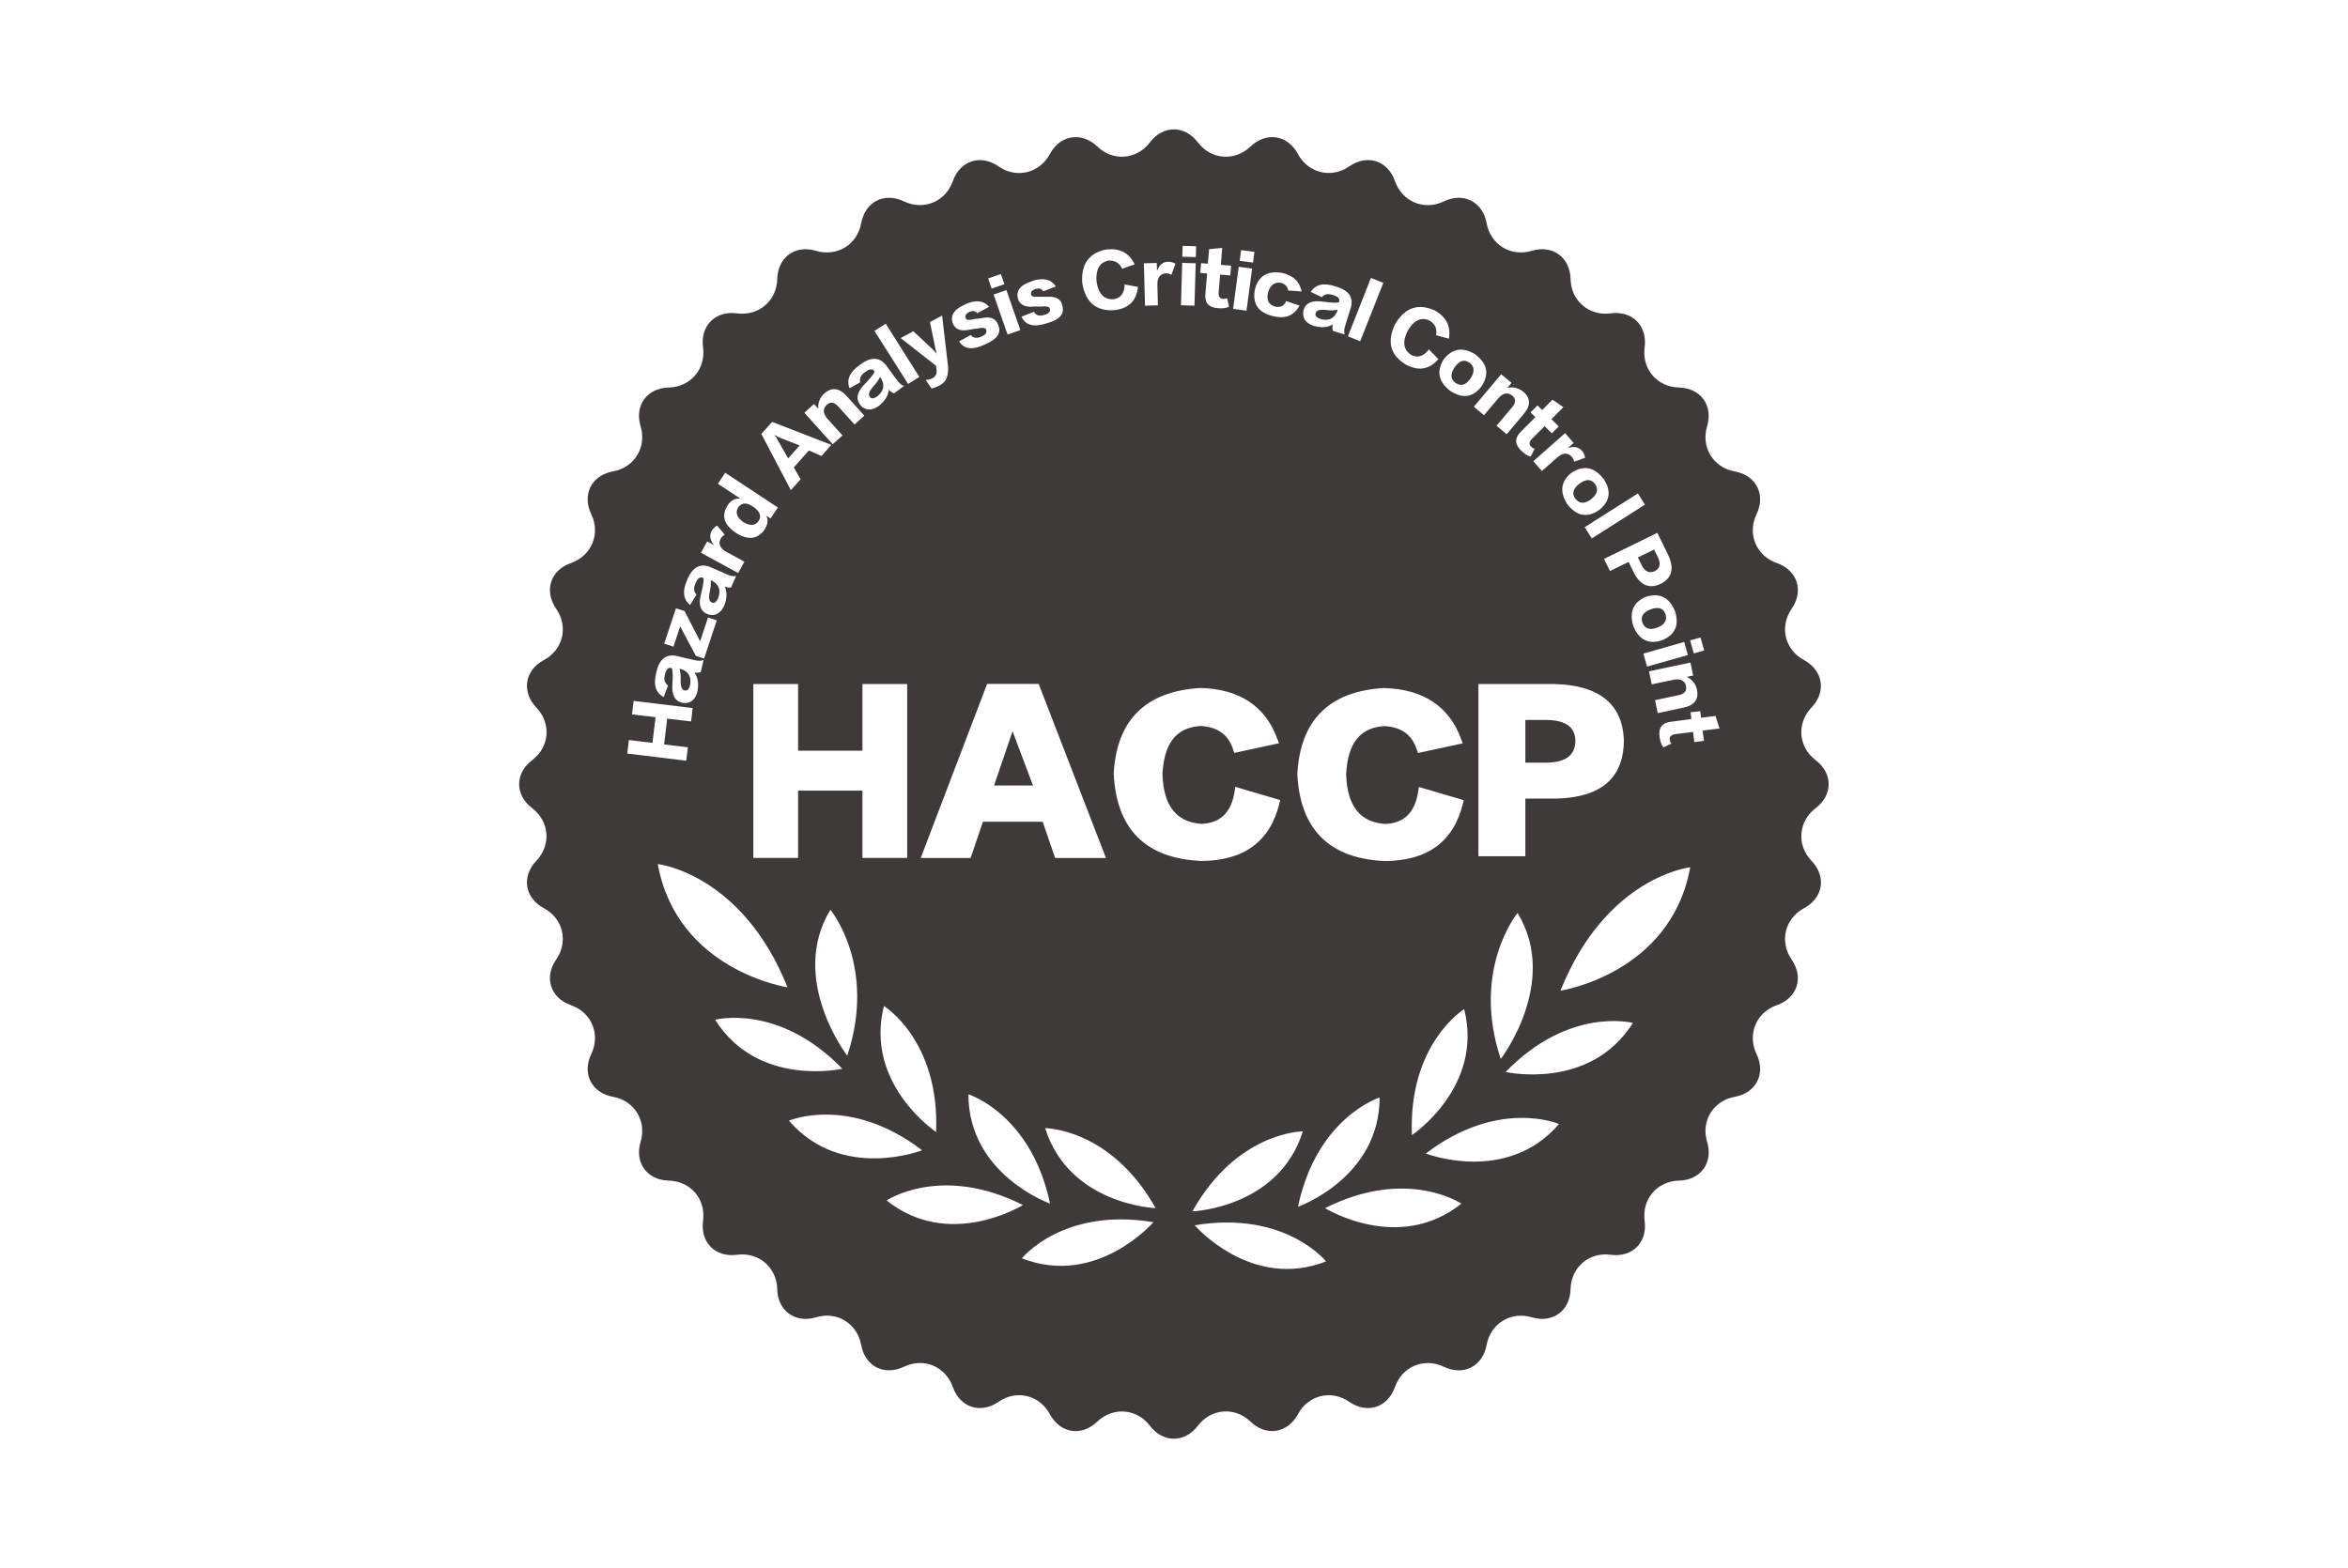 <svg viewBox="0 0 226 151" xmlns="http://www.w3.org/2000/svg" data-name="图层 1" id="_图层_1">
  <defs>
    <style>
      .cls-1 {
        fill: #3e3a39;
      }
    </style>
  </defs>
  <path d="M83.7,38.19c.15.23.41.21.77-.05.58-.5.71-1.05.36-1.66l-.13-.19c-.12.28-.34.6-.67.95-.37.43-.48.74-.32.95Z" class="cls-1"></path>
  <path d="M159.28,54.99c.49-.26.6-.69.31-1.31l-.38-.77-1.56.76.38.78c.32.6.73.77,1.25.54Z" class="cls-1"></path>
  <path d="M71.55,50.26c.64.4,1.13.37,1.46-.09.32-.48.14-.94-.52-1.38l-.17-.11c-.52-.31-.94-.26-1.26.16-.31.51-.14.98.49,1.43Z" class="cls-1"></path>
  <path d="M65.87,66.47c.27.08.45-.1.56-.54.12-.75-.15-1.24-.8-1.49l-.23-.06c.09.29.13.68.11,1.15,0,.57.12.88.36.94Z" class="cls-1"></path>
  <path d="M151.64,71.33c-.03-.82-.34-1.95-2.68-2.01h-2.14v4.11h2.14c2.34-.07,2.65-1.23,2.68-2.11Z" class="cls-1"></path>
  <path d="M75.01,42.12c-.16-.08-.31-.16-.46-.24v.02c.12.14.21.28.29.44l1.02,1.79,1.11-1.24-1.96-.77Z" class="cls-1"></path>
  <path d="M174.76,77.81c1.67-1.27,1.67-3.35,0-4.62-1.67-1.27-1.85-3.55-.4-5.07,1.45-1.51,1.12-3.57-.72-4.57-1.85-.99-2.38-3.21-1.19-4.94,1.2-1.73.55-3.71-1.43-4.4-1.98-.69-2.86-2.81-1.95-4.7.91-1.89-.03-3.75-2.1-4.12-2.06-.37-3.26-2.32-2.66-4.34.61-2.01-.62-3.69-2.71-3.74-2.1-.05-3.58-1.78-3.3-3.87.28-2.08-1.19-3.55-3.27-3.27-2.07.28-3.82-1.21-3.86-3.3-.05-2.1-1.73-3.33-3.74-2.72-2.01.6-3.96-.59-4.34-2.66-.37-2.06-2.22-3.01-4.12-2.1-1.89.91-4,.04-4.7-1.95-.69-1.98-2.67-2.63-4.4-1.42-1.73,1.19-3.95.65-4.94-1.19-.99-1.85-3.05-2.17-4.57-.72-1.51,1.45-3.8,1.27-5.06-.4-1.28-1.67-3.35-1.67-4.62,0-1.27,1.67-3.55,1.85-5.06.4-1.52-1.45-3.57-1.13-4.57.72-.99,1.85-3.22,2.39-4.94,1.19-1.73-1.2-3.7-.56-4.4,1.42-.69,1.98-2.81,2.85-4.7,1.95-1.89-.91-3.74.03-4.12,2.1-.38,2.07-2.33,3.26-4.34,2.66-2.01-.61-3.69.62-3.74,2.72-.05,2.09-1.79,3.58-3.87,3.3-2.08-.28-3.55,1.19-3.27,3.27.28,2.08-1.2,3.82-3.3,3.87-2.1.05-3.32,1.73-2.71,3.74.6,2.01-.59,3.96-2.66,4.34-2.06.37-3,2.22-2.09,4.12.91,1.88.03,4-1.95,4.7-1.98.69-2.62,2.66-1.43,4.4,1.2,1.72.67,3.95-1.18,4.94-1.85.99-2.17,3.05-.73,4.57,1.46,1.52,1.28,3.8-.4,5.07-1.67,1.27-1.67,3.35,0,4.62,1.67,1.27,1.85,3.55.4,5.07-1.44,1.52-1.12,3.57.73,4.56,1.85.99,2.38,3.22,1.18,4.95-1.19,1.72-.55,3.7,1.43,4.39,1.98.69,2.86,2.81,1.95,4.7-.91,1.89.03,3.74,2.09,4.12,2.07.37,3.26,2.32,2.66,4.33-.61,2.01.62,3.69,2.71,3.74,2.1.05,3.58,1.78,3.3,3.87-.28,2.08,1.19,3.55,3.27,3.27,2.08-.28,3.82,1.21,3.87,3.3.04,2.1,1.73,3.32,3.74,2.72,2.01-.61,3.96.59,4.34,2.66.37,2.06,2.22,3.01,4.12,2.1,1.89-.91,4-.03,4.7,1.95.69,1.98,2.67,2.62,4.4,1.43,1.73-1.2,3.95-.66,4.94,1.19.99,1.85,3.05,2.17,4.57.71,1.52-1.44,3.79-1.26,5.06.4,1.27,1.67,3.35,1.67,4.62,0,1.27-1.67,3.55-1.85,5.06-.4,1.52,1.46,3.57,1.13,4.57-.71.99-1.85,3.22-2.39,4.94-1.19,1.73,1.19,3.7.55,4.4-1.43.69-1.98,2.81-2.85,4.7-1.95,1.89.91,3.74-.03,4.12-2.1.38-2.06,2.33-3.26,4.34-2.66,2.01.6,3.69-.62,3.74-2.72.05-2.1,1.79-3.58,3.86-3.3,2.09.28,3.55-1.19,3.27-3.27-.28-2.08,1.2-3.82,3.3-3.87,2.1-.05,3.32-1.73,2.71-3.74-.6-2.01.6-3.96,2.66-4.33,2.07-.37,3.01-2.23,2.1-4.12-.91-1.89-.03-4.01,1.95-4.7,1.98-.69,2.62-2.67,1.43-4.39-1.19-1.73-.66-3.95,1.19-4.95,1.85-.99,2.18-3.04.72-4.56-1.45-1.51-1.27-3.8.4-5.07ZM163.68,61.38l.35,1.25-1,.28-.35-1.25,1-.28ZM162.28,66.02c-.14-.48-.5-.68-1.11-.59l-2.19.46-.26-1.25,3.99-.85.26,1.25-.61.13c.49.24.81.62.96,1.15.23,1-.21,1.6-1.32,1.82l-2.44.52-.26-1.25,2.23-.47c.62-.12.86-.43.74-.93ZM162.11,61.82l.35,1.25-3.93,1.11-.35-1.25,3.93-1.12ZM159.96,61.65c-1.28.42-2.2-.04-2.75-1.37-.41-1.36,0-2.3,1.21-2.82,1.32-.41,2.26.05,2.8,1.38.44,1.35.01,2.3-1.27,2.82ZM159.53,51.31l1.05,2.15c.58,1.25.36,2.16-.67,2.72-1.16.58-2.07.19-2.73-1.21l-.42-.87-1.8.88-.57-1.17,5.14-2.51ZM146.82,76.9v5.54h-4.52v-16.58h7.34c4.26.11,6.5,1.9,6.66,5.33.02,1.7-.45,3.04-1.4,3.99-1.13,1.14-2.98,1.71-5.47,1.71h-2.63ZM144.45,101.96c-2.87-8.62,1.62-14.06,1.62-14.06,4.06,6.69-1.62,14.06-1.62,14.06ZM157.65,47.51l.68,1.08-5.11,3.25-.69-1.08,5.12-3.25ZM154.32,46.06c.8,1.18.67,2.2-.42,3.06-1.12.76-2.12.58-3.02-.54-.78-1.19-.66-2.22.35-3.04,1.16-.78,2.19-.6,3.08.53ZM150.65,41.71l.82.94-.57.5c.58-.21,1.04-.12,1.37.25.15.17.25.39.31.67l-1.07.39c-.04-.19-.11-.36-.23-.49-.38-.4-.82-.39-1.35.04l-1.52,1.34-.83-.94,3.06-2.7ZM147.98,39.02l.46.46.99-1,1.05.72-1.15,1.16.7.69-.66.67-.7-.69-1.19,1.2c-.31.3-.34.57-.09.79.08.08.19.15.32.19l-.38.75c-.28-.06-.58-.25-.9-.56-.65-.62-.66-1.23-.04-1.84l1.39-1.4-.46-.45.66-.67ZM144.51,36.05l.98.81-.4.48c.53-.11,1.02,0,1.46.32.8.64.82,1.39.08,2.24l-1.61,1.91-.98-.82,1.48-1.75c.41-.46.42-.86,0-1.18-.41-.3-.81-.22-1.24.21l-1.44,1.71-.98-.82,2.63-3.12ZM142.02,34.15c1.14.85,1.34,1.86.6,3.02-.81,1.09-1.82,1.25-3.03.47-1.13-.88-1.34-1.88-.65-3.01.84-1.1,1.87-1.26,3.09-.49ZM135.9,109.29c-.36-8.82,5.03-12.13,5.03-12.13,1.9,7.51-5.03,12.13-5.03,12.13ZM134.3,31.18c.95-1.59,2.24-2.01,3.84-1.27,1.08.63,1.52,1.52,1.32,2.7l-1.24-.34c.13-.6-.08-1.07-.61-1.4-.8-.38-1.5-.05-2.11.96-.54,1.07-.43,1.85.33,2.34.63.32,1.2.14,1.7-.53l.92.94c-.87,1-1.92,1.17-3.12.53-1.52-.91-1.86-2.22-1.04-3.92ZM131.96,26.76l1.19.47-2.23,5.63-1.18-.48,2.22-5.63ZM125.46,29.88c.21-.72.82-.99,1.85-.84.75.1,1.27.13,1.55.08.16-.34-.05-.58-.61-.73-.45-.14-.79-.07-1.02.22l-1.07-.5c.47-.73,1.24-.91,2.33-.55,1.41.38,1.89,1.16,1.45,2.31l-.46,1.49c-.11.35-.13.62-.05.85l-1.14-.36c-.06-.23-.05-.44,0-.62-.5.32-1.13.35-1.9.13-.77-.29-1.08-.79-.92-1.49ZM133.24,66.25c3.77.1,6.26,1.77,7.41,4.94l.14.38-4.31.93-.1-.3c-.46-1.45-1.48-2.2-3.13-2.29-2.33.13-3.54,1.65-3.68,4.65.1,3.02,1.31,4.59,3.72,4.77,1.84-.05,2.9-1.08,3.22-3.15l.06-.41,4.32,1.27-.08.33c-.9,3.67-3.43,5.53-7.55,5.53-5.31-.24-8.12-3.05-8.39-8.35.27-5.22,3.08-8.01,8.37-8.31ZM132.79,105.67c0,7.75-7.86,10.52-7.86,10.52,1.83-8.64,7.86-10.52,7.86-10.52ZM123.47,26.29c1.03.25,1.63.84,1.81,1.77l-1.28-.09c-.09-.39-.32-.64-.69-.74-.65-.1-1.07.23-1.27.98-.15.75.11,1.19.79,1.33.48.06.8-.12.96-.55l1.29.43c-.51.96-1.34,1.3-2.49,1.03-1.45-.32-2.06-1.17-1.81-2.55.33-1.35,1.24-1.88,2.7-1.61ZM119.45,24.08l1.29.17-.13,1.03-1.29-.17.14-1.02ZM119.23,25.69l1.29.17-.54,4.05-1.29-.17.54-4.05ZM115.61,25.34l.65.05.12-1.4,1.26-.12-.13,1.63.99.08-.08.94-.98-.08-.14,1.68c-.04.43.11.65.44.66.12,0,.24-.01.37-.07l.19.82c-.25.14-.61.18-1.06.14-.9-.06-1.31-.51-1.22-1.38l.17-1.96-.66-.06.08-.93ZM113.83,23.67l1.3.04-.03,1.04-1.3-.03.03-1.05ZM113.79,25.31l1.3.04-.12,4.08-1.3-.04.12-4.08ZM111.34,25.33l.03.75c.21-.58.56-.87,1.06-.88.22,0,.46.05.71.19l-.39,1.07c-.17-.1-.35-.15-.52-.15-.55.04-.83.39-.83,1.06l.05,2.03-1.24.03-.11-4.08,1.24-.03ZM106.57,24.01c1.24-.11,2.12.35,2.64,1.44l-1.2.43c-.25-.56-.68-.82-1.3-.79-.87.16-1.25.83-1.17,2.01.18,1.18.72,1.76,1.63,1.71.7-.1,1.06-.57,1.08-1.42l1.28.23c-.13,1.33-.88,2.07-2.24,2.24-1.76.13-2.81-.73-3.12-2.6-.14-1.85.66-2.94,2.4-3.26ZM106.44,82.61h-4.88l-1.2-3.49h-5.75l-1.19,3.49h-4.8l6.39-16.76h4.97l.09.24,6.38,16.52ZM101.07,115.88s-7.85-2.77-7.86-10.52c0,0,6.04,1.88,7.86,10.52ZM76.82,76.12v6.48h-4.31v-16.74h4.31v6.42h6.19v-6.42h4.31v16.74h-4.31v-6.48h-6.19ZM81.55,101.64s-5.68-7.36-1.62-14.05c0,0,4.49,5.43,1.62,14.05ZM85.08,96.86s5.38,3.3,5.02,12.13c0,0-6.92-4.62-5.02-12.13ZM99.37,27.04c1.07-.33,1.81-.15,2.26.54l-1.22.47c-.13-.25-.37-.33-.74-.23-.33.11-.47.28-.43.52.03.19.25.27.63.23.11,0,.29,0,.54,0,.18,0,.32,0,.43,0,.83-.04,1.3.24,1.42.88.22.78-.27,1.33-1.45,1.66-1.29.43-2.11.22-2.49-.62l1.2-.47c.17.34.5.44.97.31.45-.12.64-.33.56-.61-.01-.19-.32-.26-.92-.2-.09-.01-.25-.01-.46-.01-.21,0-.37.01-.48.03-.66-.02-1.06-.28-1.21-.78-.2-.8.26-1.37,1.39-1.69ZM98.21,31.78l-1.23.43-1.34-3.85,1.23-.43,1.34,3.85ZM96.33,26.38l.35.98-1.23.43-.34-.98,1.23-.43ZM92.89,29.31c1-.47,1.77-.39,2.31.23l-1.15.62c-.15-.23-.41-.27-.76-.12-.32.16-.43.35-.35.58.06.18.28.23.66.14.1-.03.27-.06.52-.08.18-.02.32-.04.43-.06.81-.17,1.32.06,1.53.67.32.75-.09,1.37-1.22,1.85-1.22.59-2.06.51-2.54-.27l1.12-.62c.22.3.56.35,1,.17.43-.18.59-.42.47-.69-.05-.18-.35-.21-.94-.08-.1,0-.25.02-.46.06-.21.03-.37.06-.48.08-.64.08-1.08-.12-1.3-.6-.31-.77.07-1.4,1.15-1.87ZM87.91,31.89l1.86,1.74c.14.14.27.28.38.41h.02c-.03-.1-.06-.21-.11-.37-.03-.08-.04-.15-.04-.18l-.51-2.48,1.17-.63.53,4.53c.18,1.16-.1,1.91-.85,2.23-.21.12-.44.2-.69.27l-.57-.82c.26-.03.47-.08.62-.16.3-.14.44-.37.43-.68l-.05-.53-3.41-2.67,1.21-.65ZM85.25,31.16l3.24,5.13-1.08.68-3.24-5.11,1.08-.69ZM82.7,35.18c1.14-.9,2.05-.84,2.73.19l.92,1.24c.22.3.44.48.67.55l-.97.71c-.22-.09-.39-.21-.5-.36-.04.58-.38,1.12-1.01,1.61-.7.45-1.28.41-1.74-.13-.45-.59-.32-1.25.41-1.99.53-.54.85-.94.98-1.21-.17-.32-.49-.3-.96.06-.38.27-.52.6-.43.96l-1.03.57c-.31-.8,0-1.53.93-2.2ZM78.34,38.89l.42.46c-.04-.54.13-1.02.52-1.41.75-.7,1.49-.62,2.24.22l1.67,1.86-.94.85-1.53-1.69c-.41-.48-.79-.54-1.17-.18-.35.36-.34.78.04,1.26l1.5,1.66-.94.85-2.73-3.03.94-.85ZM74.32,40.62l5.7,2.21-.95,1.07-1.21-.53-1.45,1.63.65,1.15-.94,1.04-2.84-5.41,1.04-1.16ZM69.79,45.51l5.08,3.35-.7,1.06-.43-.28c.23.4.17.86-.18,1.4-.66.87-1.54.98-2.64.32-1.27-.81-1.54-1.75-.83-2.79.33-.44.72-.62,1.18-.56l-2.17-1.43.7-1.06ZM68.07,52.13l.66.36c-.39-.47-.47-.93-.23-1.38.11-.19.28-.36.52-.51l.74.88c-.17.1-.31.23-.39.38-.25.49-.08.91.5,1.25l1.78.97-.6,1.09-3.58-1.95.6-1.1ZM66.12,55.88c.54-1.35,1.36-1.74,2.46-1.19l1.43.63c.33.14.62.19.84.14l-.48,1.1c-.24.03-.44,0-.62-.09.26.54.23,1.18-.07,1.91-.38.73-.91.99-1.58.75-.69-.28-.9-.92-.63-1.92.19-.74.27-1.25.25-1.54-.31-.19-.58-.02-.79.53-.19.43-.15.78.11,1.04l-.62,1.01c-.66-.55-.76-1.33-.29-2.38ZM65.07,58.57l.82.26,1.5,2.92.76-2.3.84.28-1.22,3.68-.8-.27-1.5-2.83-.65,1.95-.89-.29,1.13-3.4ZM63.15,64.84c.28-1.43,1.01-1.97,2.19-1.63l1.52.35c.36.08.65.08.86-.02l-.27,1.17c-.23.07-.44.08-.62.04.36.48.45,1.1.29,1.88-.24.8-.71,1.15-1.42,1.04-.73-.15-1.06-.75-.98-1.78.05-.75.04-1.27-.04-1.55-.35-.14-.58.09-.69.66-.11.46,0,.79.31,1l-.42,1.11c-.77-.4-1-1.16-.73-2.27ZM60.38,72.53l.15-1.28,2.27.27.3-2.47-2.27-.27.16-1.3,5.68.69-.15,1.29-2.3-.27-.3,2.48,2.29.28-.16,1.29-5.68-.69ZM63.31,83.19s8.1.89,12.49,11.87c0,0-10.62-1.59-12.49-11.87ZM68.83,98.18s6.1-1.62,12.25,4.72c0,0-8.12,1.84-12.25-4.72ZM75.94,107.9s5.8-2.51,12.82,2.85c0,0-7.76,3.02-12.82-2.85ZM85.34,115.58s5.24-3.53,13.12.44c0,0-7.07,4.4-13.12-.44ZM98.36,121.15s3.95-4.93,12.66-3.48c0,0-5.44,6.3-12.66,3.48ZM100.6,108.62s6.31,0,10.63,7.7c0,0-8.32-.31-10.63-7.7ZM107.19,74.55c.27-5.22,3.08-8.01,8.37-8.31,3.77.1,6.26,1.77,7.4,4.94l.15.38-4.31.93-.1-.3c-.46-1.45-1.48-2.2-3.13-2.29-2.33.13-3.54,1.65-3.68,4.65.1,3.02,1.32,4.59,3.72,4.77,1.84-.05,2.91-1.08,3.23-3.15l.06-.41,4.32,1.27-.08.33c-.89,3.67-3.43,5.53-7.55,5.53-5.31-.24-8.12-3.05-8.39-8.35ZM114.77,116.63c4.31-7.7,10.63-7.7,10.63-7.7-2.31,7.39-10.63,7.7-10.63,7.7ZM114.99,117.97c8.71-1.45,12.65,3.48,12.65,3.48-7.22,2.82-12.65-3.48-12.65-3.48ZM127.54,116.32c7.89-3.97,13.12-.43,13.12-.43-6.05,4.83-13.12.43-13.12.43ZM137.24,111.06c7.02-5.35,12.82-2.84,12.82-2.84-5.06,5.87-12.82,2.84-12.82,2.84ZM144.92,103.21c6.15-6.34,12.25-4.72,12.25-4.72-4.13,6.56-12.25,4.72-12.25,4.72ZM150.2,95.38c4.39-10.99,12.49-11.88,12.49-11.88-1.87,10.28-12.49,11.88-12.49,11.88ZM163.88,70.35l.13.98-.93.12-.12-.98-1.68.21c-.43.06-.62.25-.56.57.01.12.07.24.15.35l-.76.36c-.19-.22-.31-.56-.37-1-.13-.89.24-1.38,1.1-1.47l1.96-.26-.08-.65.93-.11.08.64,1.39-.18.39,1.21-1.62.2Z" class="cls-1"></path>
  <path d="M151.62,47.99c.38.52.89.55,1.51.09.62-.49.75-.98.39-1.49-.36-.48-.87-.49-1.5-.02-.61.47-.74.95-.4,1.43Z" class="cls-1"></path>
  <path d="M141.54,36.44c.43-.65.39-1.16-.11-1.53-.5-.34-.98-.19-1.43.47-.42.64-.39,1.13.09,1.48.53.36,1.01.22,1.45-.42Z" class="cls-1"></path>
  <path d="M127.13,30.73c.74.18,1.25-.05,1.55-.68l.07-.23c-.29.07-.67.08-1.15.02-.57-.06-.89.05-.96.29-.1.26.07.45.49.59Z" class="cls-1"></path>
  <path d="M158.86,58.68c-.71.27-.97.69-.78,1.25.22.6.7.77,1.43.5.72-.28.99-.72.79-1.32-.21-.57-.69-.71-1.44-.44Z" class="cls-1"></path>
  <path d="M68.49,58c.25.12.46-.01.64-.43.26-.71.09-1.26-.51-1.61l-.21-.1c.04.3,0,.68-.1,1.15-.12.55-.05.88.18.99Z" class="cls-1"></path>
  <path d="M97.47,70.42c-.03.08-.07.18-.1.25l-1.69,4.96h3.75l-1.9-5.04c-.02-.06-.03-.11-.05-.17Z" class="cls-1"></path>
</svg>